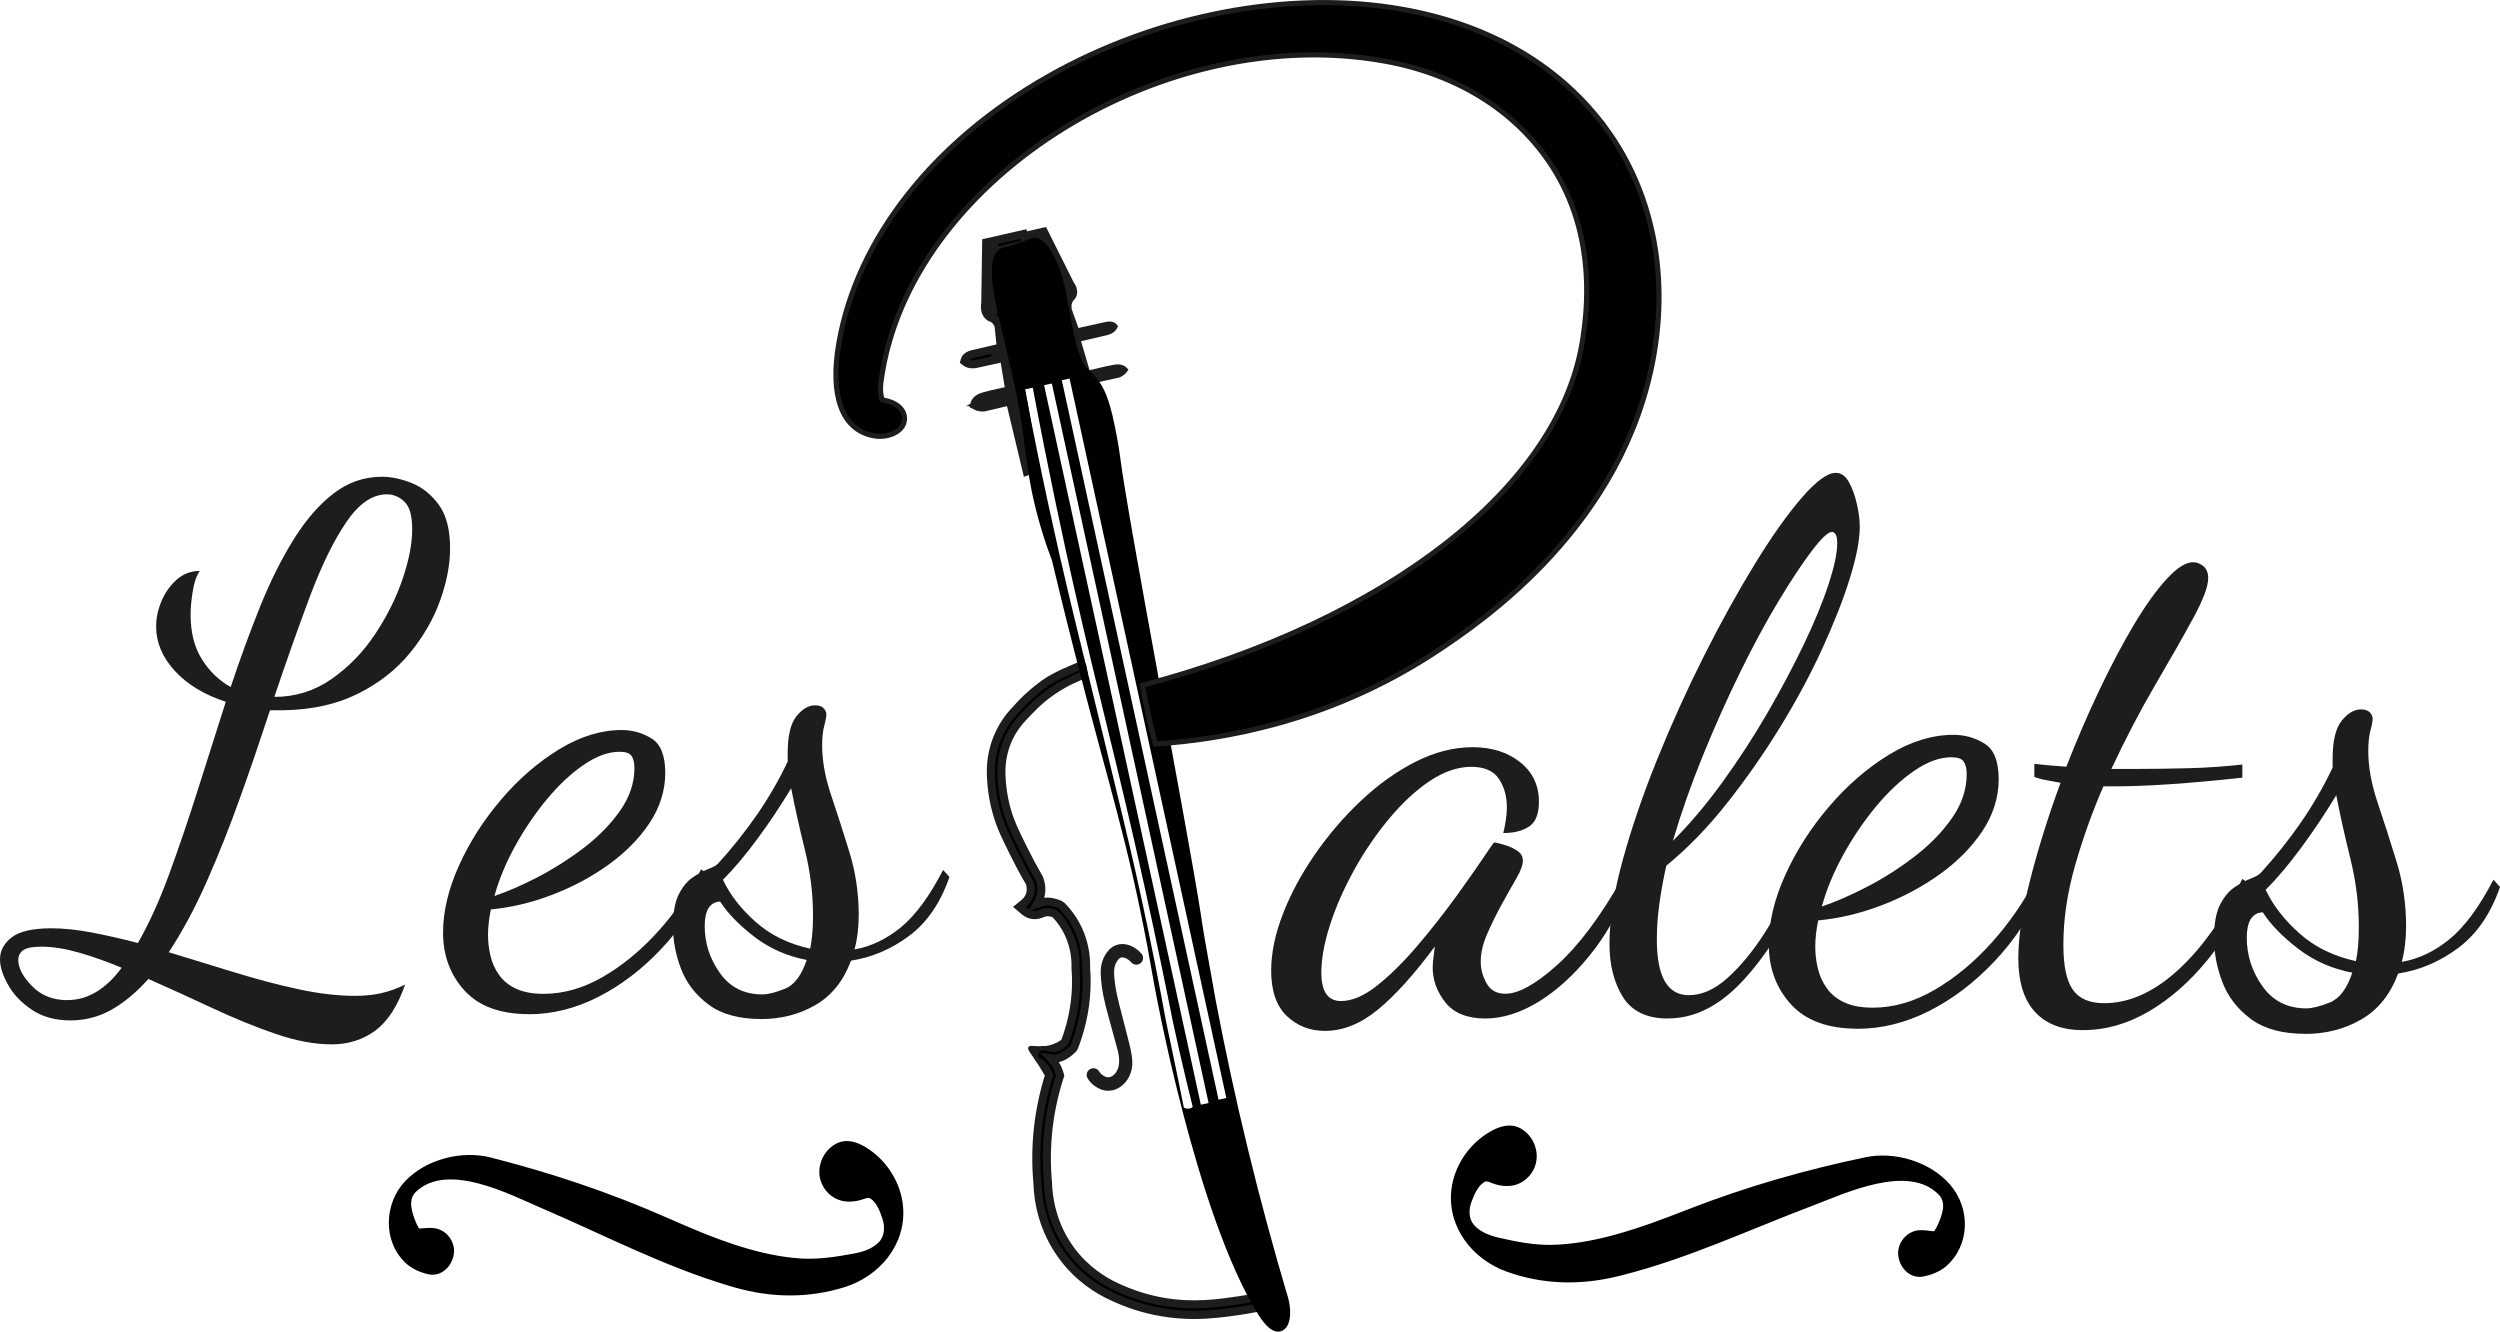 <?xml version="1.0" encoding="UTF-8"?>
<svg id="Calque_1" data-name="Calque 1" xmlns="http://www.w3.org/2000/svg" viewBox="0 0 486.62 259.2">
  <defs>
    <style>
      .cls-1, .cls-2 {
        stroke-width: 0px;
      }

      .cls-1, .cls-3 {
        fill: #000;
      }

      .cls-2 {
        fill: #1d1d1b;
      }

      .cls-3 {
        stroke: #1d1d1b;
        stroke-miterlimit: 10;
      }
    </style>
  </defs>
  <g>
    <g>
      <g>
        <g>
          <path class="cls-1" d="M214.59,87.67l.43-.04-2.96-13.67,5.54-1.21s.63-.23,1-.72c0,0-.31-.32-1.18-.3s-5.91,1.27-5.91,1.27l-2.09-7.15,6.03-1.41s.92-.24,1.22-.84c0,0-.33-.37-1.36-.15s-5.91,1.31-5.91,1.31l-1.55-4.32s-.41-1.47.63-2.61c0,0,.99-.8-.19-2.51l-5.12-10.24-6.35,1.45.22.95,5.05-1.15,5.14,9.45s1.02.93-.6,3c0,0-.41.92.27,2.43s6.35,24.03,7.7,26.47Z"/>
          <path class="cls-2" d="M214.15,88.5l-.25-.45c-.81-1.47-2.8-8.67-5.3-17.93-1.13-4.16-2.19-8.08-2.42-8.6-.79-1.77-.33-2.94-.27-3.07l.1-.17c.88-1.12.81-1.77.65-1.96l-.13-.17-4.85-8.92-5.23,1.19-.56-2.48,7.72-1.76,5.39,10.79c1.21,1.73.52,3.04-.02,3.47-.63.71-.36,1.78-.36,1.79l1.3,3.61c1.38-.31,4.45-.99,5.24-1.16,1.37-.3,1.97.22,2.11.39l.36.4-.24.48c-.44.87-1.51,1.19-1.72,1.24l-5.24,1.23,1.65,5.63c1.53-.37,4.59-1.1,5.34-1.12,1.08-.03,1.64.41,1.77.54l.47.49-.41.54c-.5.65-1.27.95-1.36.98l-4.87,1.07,2.98,13.77-1.83.18Z"/>
        </g>
        <g>
          <path class="cls-1" d="M246.97,254.05c-1.92.47-3.88.85-5.84,1.13-3.79.55-8.97,1.3-15.15.22-3.28-.57-6.51-1.61-9.61-3.08-2.61-1.2-6.39-3.51-9.49-7.65-4.1-5.47-4.86-11.28-4.95-14.29-.34-3.67-.3-7.38.12-11.03.39-3.4,1.11-6.77,2.14-10.04-.2-.58-.5-1.12-.88-1.58-.39-.47-.87-.87-1.41-1.17l-.44-.25-.08-.5c-.14-.9.17-1.43.45-1.71.69-.68,1.61-.45,2.29-.27.29.07.58.15.84.17.67.05,1.44-.35,2.3-1.17,1.49-3.95,2.22-7.99,2.19-12,0-.75-.04-1.51-.1-2.26v-.12c.08-2.36-.4-4.71-1.4-6.79-.66-1.39-1.54-2.66-2.62-3.79-.81-.32-1.51-.4-2.07-.23-.13.04-.25.09-.38.14-.49.19-1.17.45-2.02.29-.54-.1-1.05-.35-1.51-.75l-.94-.8.95-.78c.33-.27.77-.74,1.05-1.43.4-1.04.18-2.01.03-2.44-1.09-1.89-2.14-3.85-3.12-5.82-1.59-3.21-2.46-4.97-3.2-7.46-.75-2.51-1.17-5.15-1.25-7.86-.09-2.78.49-5.55,1.66-8.02.8-1.69,1.88-3.23,3.19-4.59,1.77-2.02,3.78-3.82,5.98-5.34,1.83-1.27,5.73-2.87,7.65-3.65l.37,1.91c-1.8.72-5.13,2.25-6.85,3.44-2.07,1.43-3.96,3.12-5.62,5.02l-.04.04c-1.16,1.2-2.12,2.56-2.83,4.05-1.03,2.17-1.54,4.61-1.46,7.07.08,2.53.47,5,1.16,7.34.69,2.32,1.54,4.03,3.07,7.13.98,1.97,2.02,3.92,3.11,5.79l.08.16c.28.76.64,2.28-.02,3.98-.12.31-.27.61-.44.89.08-.03.16-.06.25-.1.18-.07.35-.14.53-.19,1.09-.33,2.33-.2,3.67.38l.18.08.14.14c1.3,1.32,2.37,2.83,3.16,4.5,1.13,2.37,1.68,5.03,1.59,7.69.06.78.1,1.57.1,2.35.04,4.35-.77,8.71-2.4,12.97l-.08.2-.15.15c-1.36,1.38-2.73,2.03-4.06,1.93-.09,0-.17-.01-.25-.03.24.25.46.52.66.8.51.7.85,1.51,1.08,2.35l.05.17-.09.29c-1.04,3.23-1.77,6.58-2.15,9.95-.4,3.53-.44,7.1-.11,10.64v.07c.08,2.75.77,8.11,4.54,13.14,2.84,3.79,6.31,5.91,8.71,7.01,2.94,1.39,5.99,2.37,9.09,2.91,5.86,1.02,10.65.33,14.5-.23,1.89-.27,3.79-.64,5.65-1.09l.49,2.01h0Z"/>
          <path class="cls-2" d="M232.45,256.74c-2.04,0-4.24-.15-6.59-.56-3.35-.58-6.65-1.64-9.81-3.14-2.7-1.24-6.59-3.62-9.78-7.89-4.23-5.64-5.02-11.65-5.11-14.73-.34-3.66-.3-7.43.12-11.15.39-3.36,1.09-6.7,2.09-9.93-.16-.27-.38-.65-.66-1.1-1.95-3.18-2.83-3.92-2.55-4.41.39-.69,2.32.36,4.87-.6.72-.27,1.26-.61,1.57-.84,1.41-3.8,2.11-7.69,2.07-11.55,0-.73-.04-1.48-.1-2.21v-.16c.07-2.28-.38-4.5-1.32-6.48-.6-1.26-1.39-2.42-2.36-3.45-.57-.2-1.05-.26-1.39-.14-.1.03-.19.07-.29.1-.58.23-1.41.55-2.49.35-.68-.13-1.31-.44-1.88-.92l-1.65-1.41,1.68-1.38c.26-.21.6-.57.81-1.1.32-.82.12-1.61.02-1.91-1.04-1.77-2.1-3.75-3.08-5.73-1.6-3.24-2.49-5.02-3.25-7.58-.77-2.58-1.2-5.29-1.28-8.07-.09-2.91.51-5.8,1.74-8.38.84-1.77,1.96-3.38,3.33-4.79,1.78-2.04,3.84-3.88,6.09-5.44,1.79-1.24,5.31-2.73,7.81-3.73.18.93.37,1.86.55,2.78.05.23.09.46.14.69-1.79.63-4.05,1.63-6.43,3.25-2.62,1.78-4.34,3.73-5.47,4.9-1.17,1.21-2.07,2.5-2.75,3.91-.98,2.06-1.46,4.37-1.39,6.71.07,2.46.45,4.87,1.13,7.14.67,2.25,1.51,3.94,3.02,7,.97,1.97,2.01,3.9,3.08,5.75l.11.23c.3.83.67,2.3.2,3.99,1.05-.13,2.19.07,3.39.59l.57.39c1.36,1.38,2.48,2.97,3.31,4.71,1.18,2.48,1.76,5.26,1.67,8.05.06.71.1,1.52.1,2.32.04,4.45-.79,8.91-2.46,13.26l-.25.47-.15.15c-1.09,1.11-2.21,1.79-3.33,2.05.41.65.73,1.4.96,2.24l.11.39-.17.52c-1.03,3.18-1.74,6.47-2.12,9.79-.4,3.47-.43,7-.11,10.48.08,2.77.75,7.95,4.39,12.81,2.74,3.66,6.09,5.7,8.41,6.77,2.88,1.37,5.87,2.32,8.9,2.85,5.73,1,10.45.32,14.25-.23,1.87-.27,3.74-.63,5.57-1.08l.76-.19.86,3.53-.77.19c-1.95.47-3.94.86-5.91,1.14-2.41.35-5.37.78-8.8.78ZM202.18,205.82l.11.06c.62.35,1.17.8,1.63,1.35.44.54.8,1.17,1.02,1.83l.08.24-.08.25c-1.02,3.21-1.73,6.54-2.11,9.89-.41,3.61-.45,7.27-.11,10.87.09,2.94.82,8.59,4.8,13.89,3,4,6.65,6.23,9.19,7.4,3.04,1.44,6.21,2.45,9.41,3.01,6.06,1.06,11.17.32,14.9-.22,1.67-.24,3.34-.55,5-.93l-.12-.48c-1.64.37-3.3.69-4.95.92-3.9.57-8.76,1.27-14.74.23-3.17-.55-6.29-1.55-9.29-2.98-2.48-1.14-6.07-3.33-9.01-7.25-3.9-5.21-4.62-10.75-4.69-13.59-.34-3.6-.3-7.24.11-10.82.39-3.43,1.13-6.82,2.19-10.1l.02-.07c-.22-.79-.54-1.47-.94-2.04-.18-.25-.38-.49-.59-.72l-1.56-1.64,2.44.34c1.1.07,2.25-.49,3.45-1.7l.05-.08c1.6-4.17,2.39-8.43,2.35-12.68,0-.76-.04-1.54-.1-2.3.08-2.63-.45-5.16-1.52-7.42-.75-1.58-1.77-3.02-3.01-4.28l-.08-.05c-1.17-.51-2.23-.62-3.13-.35-.16.05-.31.11-.47.17l-1.73.63c.1.04.21.06.31.08.65.12,1.14-.08,1.59-.25.17-.07.3-.12.44-.16.73-.23,1.61-.14,2.59.25l.28.19c1.14,1.18,2.07,2.53,2.76,3.99,1.05,2.2,1.56,4.68,1.47,7.16.06.8.1,1.58.11,2.35.04,4.12-.72,8.25-2.24,12.29l-.19.29c-1.03.99-2.01,1.47-2.9,1.39-.3-.02-.64-.1-.98-.19-.68-.17-1.2-.27-1.54.07-.22.22-.3.57-.23,1.03l.02.12ZM199.63,176.53l.22.19c.14.12.28.22.43.31l.93-1.49c.15-.24.28-.5.38-.76.57-1.46.26-2.77.02-3.42l-.05-.1c-1.06-1.82-2.11-3.78-3.1-5.77-1.55-3.14-2.41-4.87-3.12-7.25-.72-2.4-1.12-4.94-1.2-7.54-.08-2.58.45-5.15,1.54-7.43.75-1.57,1.75-3,2.97-4.26,1.71-1.96,3.65-3.69,5.77-5.16,1.59-1.1,4.49-2.47,6.4-3.27l-.07-.34c-1.83.75-5.06,2.13-6.61,3.21-2.15,1.49-4.11,3.25-5.83,5.21-1.28,1.32-2.3,2.79-3.07,4.4-1.12,2.35-1.67,5-1.59,7.65.08,2.64.49,5.22,1.22,7.66.72,2.43,1.59,4.17,3.15,7.33.96,1.95,2,3.89,3.09,5.78.26.72.51,1.87.02,3.12-.33.85-.88,1.42-1.28,1.75l-.22.18Z"/>
        </g>
        <g>
          <g>
            <path class="cls-1" d="M200.63,90.94l-.41.15-3.26-13.61-5.52,1.31s-.66.06-1.21-.21c0,0,.14-.43.94-.78s5.88-1.41,5.88-1.41l-1.21-7.35-6.05,1.34s-.93.18-1.46-.23c0,0,.14-.48,1.16-.72s5.9-1.37,5.9-1.37l-.47-4.57s-.27-1.5-1.69-2.08c0,0-1.24-.29-.91-2.34l.18-11.44,6.35-1.45.22.95-5.05,1.15-.54,10.74s-.51,1.28,1.84,2.44c0,0,.77.66.81,2.3.04,1.65,4.67,24.41,4.52,27.2Z"/>
            <path class="cls-2" d="M199.66,92.13l-3.28-13.7-4.75,1.13c-.2.03-1.02.09-1.75-.28l-.6-.31.21-.64c.06-.18.33-.79,1.36-1.25.69-.31,3.76-.98,5.3-1.31l-.95-5.79-5.24,1.16c-.23.04-1.34.22-2.11-.37l-.43-.33.15-.52c.06-.21.37-.94,1.73-1.27.79-.19,3.85-.9,5.22-1.22l-.4-3.88h0s-.23-1.04-1.21-1.43c-.56-.12-1.74-1-1.39-3.19l.18-11.95,7.72-1.76.56,2.48-5.23,1.19-.57,10.4c-.04.2.18.81,1.46,1.44l.16.11c.11.09,1.03.94,1.08,2.88.02.57.75,4.58,1.54,8.81,1.74,9.43,3.07,16.77,2.98,18.45l-.03.52-1.72.63Z"/>
          </g>
          <g>
            <path class="cls-1" d="M199.85,91.77l-3.27-13.67-5.05,1.2h-.03c-.08.01-.83.07-1.5-.26l-.39-.2.14-.42c.04-.11.26-.66,1.21-1.09.7-.31,4.16-1.06,5.5-1.34l-1.04-6.33-5.51,1.22c-.13.03-1.19.21-1.89-.32l-.28-.22.1-.34c.04-.13.29-.78,1.54-1.08.83-.2,4.23-.99,5.46-1.27l-.42-4.12s-.24-1.18-1.35-1.64c-.59-.17-1.55-.96-1.26-2.88l.18-11.81,7.25-1.65.44,1.95-5.17,1.18-.53,10.43-.03.08s-.25.88,1.59,1.79l.11.07c.1.08.94.86.99,2.68.02.59.76,4.6,1.54,8.84,1.37,7.4,3.07,16.62,2.97,18.4l-.02.34-1.27.46ZM197.35,76.86l2.12,8.88c-.61-3.76-1.55-8.83-2.32-12.98-.98-5.32-1.54-8.36-1.56-9-.03-1.18-.47-1.75-.6-1.89-.28-.14-.52-.29-.73-.43.93.79,1.15,1.9,1.16,1.95l.52,5.06-.44.1s-1.19.28-2.51.58l3.27-.72,1.38,8.38-.48.1c-2.02.42-5.22,1.13-5.77,1.38-.01,0-.02.01-.04.02,0,0,.02,0,.02,0l5.97-1.42ZM193,48.02l-.18,11.11c-.24,1.49.45,1.74.53,1.76l.06.02c.2.08.39.18.56.29-1.22-.99-1.1-1.98-1.01-2.3l.55-11-.51.12Z"/>
            <path class="cls-2" d="M199.3,92.81l-3.29-13.76-4.28,1.02c-.31.04-1.22.11-2.07-.33l-1-.51.06-.17h-.67l.82-.48.14-.42c.08-.23.42-1.01,1.64-1.56.63-.28,2.89-.8,4.92-1.24l-.79-4.77-4.71,1.04c-.27.05-1.59.26-2.54-.47l-.71-.54.25-.85c.09-.29.49-1.24,2.11-1.62.71-.17,3.28-.77,4.78-1.11l-.35-3.37c-.05-.19-.27-.8-.88-1.06-.76-.21-2.11-1.27-1.73-3.72l.18-12.32,8.62-1.96.79,3.49-5.35,1.22-.54,10.07s.16.39,1.16.89l.19.12c.28.23,1.28,1.19,1.34,3.32.01.54.85,5.08,1.53,8.72,1.75,9.48,3.08,16.85,2.99,18.58l-.05.86-2.59.94ZM199.24,85.81l1.12,4.66c-.05-.91-.29-2.63-.64-4.75l-.48.1ZM188.73,70.05c.36.13.83.08,1.02.05l3.29-.73-.11-.48c-1.36.32-2.86.67-3.38.79-.44.1-.69.25-.82.37ZM193.85,61.44c.08.06.16.11.23.17l.3-.4c-.09-.06-.17-.12-.24-.18l-.29.4ZM194.32,47.47l-.02.44,4.43-1.01-.1-.42-4.32.98Z"/>
          </g>
        </g>
        <g>
          <path class="cls-1" d="M216.63,211.39c-.19.06-.39.1-.61.12-1.29.12-2.23-.58-2.54-.81-.43-.32-.8-.72-1.09-1.19-.15-.24-.07-.56.17-.71.24-.15.56-.07.71.17.22.36.49.66.82.9.26.19.94.69,1.83.61.83-.08,1.36-.61,1.61-.87.35-.36.65-.88.84-1.46.58-1.79-.03-3.81-.29-4.72-.53-1.86-1.01-3.74-1.53-5.61-.96-3.38-1.28-5.24-1.46-7.17-.13-1.35-.19-2.92.71-4.39.24-.4.75-1.22,1.73-1.56,1.28-.45,2.82.1,4.02,1.43.19.21.17.54-.04.73-.21.19-.54.17-.73-.04-.9-1-2.03-1.44-2.91-1.15-.59.2-.92.69-1.19,1.13-.74,1.2-.68,2.51-.56,3.75.21,2.18.61,3.84,1.41,6.92.37,1.45.56,2.17.77,2.99,1.16,4.49,1.63,6.23,1.06,8-.34,1.06-.91,1.69-1.09,1.87-.23.24-.78.79-1.63,1.05Z"/>
          <path class="cls-2" d="M215.71,212.31c-.93,0-1.83-.33-2.71-.98-.51-.38-.95-.86-1.29-1.42-.18-.3-.24-.65-.15-.99.08-.34.29-.62.59-.8.29-.18.64-.24.98-.16s.63.29.81.59c.16.27.37.5.62.68.21.15.7.52,1.29.46.55-.05.91-.42,1.13-.64.27-.27.5-.69.66-1.15.49-1.52-.03-3.32-.28-4.18-.31-1.07-.57-2.07-.84-3.07-.23-.87-.47-1.75-.71-2.61-1-3.53-1.31-5.41-1.49-7.31-.15-1.59-.16-3.28.83-4.88.27-.44.9-1.46,2.15-1.9,1.58-.55,3.45.07,4.86,1.65.23.26.35.59.33.94s-.17.67-.43.9c-.54.48-1.36.44-1.84-.1-.67-.74-1.5-1.12-2.08-.93-.3.1-.52.38-.77.8-.61.99-.56,2.11-.45,3.27.2,2.14.61,3.8,1.39,6.8l.83,3.22c1.15,4.42,1.62,6.25.99,8.21-.38,1.19-1.02,1.92-1.28,2.18-.25.25-.92.93-1.96,1.25h0c-.24.07-.49.12-.77.15-.13.01-.26.02-.38.02ZM212.59,209.38s0,0,0,0c0,0,0,0,0,0Z"/>
        </g>
      </g>
      <path class="cls-1" d="M250.58,252.13c-5.6-18.87-10.25-38.01-13.92-57.27-.63-3.5-1.25-7.01-1.88-10.51-.65-3.63-1.04-6.33-1.13-6.95-2.58-16.42-14.11-76.38-15.64-88.6-.18-1.41-.33-2.27-.65-3.99-1.18-6.45-2.21-8.58-3.02-9.93-.29-.49-.55-.84-.79-1.12-.96-1.12-1.75-1.87-1.91-2.01-1.76-1.56-2.8-7.49-3.54-11.53-.89-4.86-1.3-6.69-2.33-9.05-1.8-4.12-3.28-4.82-4.22-4.9-.51-.04-.79.11-1.96.56-4.13,1.59-4.39,1.21-5.1,1.74-3.41,2.55.09,13.23,1.64,20.5.07.32.21,1.02.44,1.97.26,1.07.4,1.49.85,3.6,1.72,8.03,2.03,12.64,2.73,17.17.63,4.12,1.88,10.07,4.62,17.3,2.04,8.57,3.79,15.51,4.97,20.08,6.15,23.9,9.72,34.43,13.6,55.06,0,.04.44,2.44,1.3,7.23,0,0,8.01,44.76,20.31,64.44.58.92,2.16,3.36,3.9,3.28.8-.04,1.47-.55,1.85-1.39.61-1.33.57-3.39-.1-5.68ZM231.42,215.79c-.51.08-.9-.16-.99-.22-.72-3.62-1.47-7.25-2.23-10.9-.4-1.94-.81-3.87-1.22-5.79-1.08-5.94-2.71-14.43-4.93-24.62-1.46-6.7-2.65-11.69-3.71-16.09-5.64-23.55-8.06-32.97-10.33-42.54-2.23-9.38-5.29-22.97-8.5-39.85.51-.1,1.01-.21,1.52-.31,3.09,16.46,5.97,29.72,7.95,38.54,5.01,22.25,8.25,33.35,13.82,58.63,2.48,11.24,4.34,20.4,5.47,26.09.42,1.94.85,3.9,1.3,5.87.84,3.68,1.7,7.29,2.59,10.83-.09.09-.34.31-.74.37ZM233.74,215.03l-30.51-140.05,1.51-.33,30.51,140.05-1.51.33ZM237.19,214.06l-30.51-140.05,1.51-.33,30.51,140.05-1.51.33Z"/>
      <path class="cls-3" d="M312.85,25.35c-8.89-12.36-22.71-20.51-39.95-23.55-21.93-3.87-47.74,1.05-69.03,13.18-22.21,12.65-36.99,31.49-40.56,51.67-1.85,10.46.63,17.09,6.81,18.18,2.47.44,5.5-.63,5.89-2.85.35-1.96-1.24-3.59-3.95-4.07-.31-.05-.35-.16-.37-.2-.5-1.56-.34-2.93.15-5.7,6.69-37.87,54.97-67.67,97.46-60.16,15.19,2.68,26.86,10.58,33.5,21.61,7.99,13.28,6.01,27.45,5.35,32.11-4.17,29.31-38.61,55.38-85.77,67.81.33,1.85.7,3.76,1.13,5.73.43,1.98.89,3.88,1.37,5.71,12.71-.83,33.53-4.18,54.24-17.69,9.76-6.37,36.97-25.02,42.78-57.89,2.86-16.21-.35-31.8-9.05-43.9Z"/>
    </g>
    <g>
      <path class="cls-2" d="M257.91,200.66c-2.93,0-5.41-.97-7.44-2.9-2.03-1.94-3.04-4.89-3.04-8.85,0-3.4.76-7.06,2.27-10.97,1.51-3.92,3.59-7.79,6.23-11.61,2.64-3.82,5.64-7.32,8.99-10.48,3.35-3.16,6.89-5.69,10.62-7.58,3.73-1.89,7.43-2.83,11.12-2.83s6.75.97,9.21,2.9c2.45,1.94,3.68,4.51,3.68,7.72,0,2.36-.64,3.97-1.91,4.82-1.28.85-2.95,1.27-5.03,1.27.19-.75.35-1.58.49-2.48.14-.9.21-1.72.21-2.48,0-2.17-.52-4.04-1.56-5.59-1.04-1.56-2.83-2.34-5.38-2.34s-5.34.92-8.07,2.76c-2.74,1.84-5.38,4.3-7.93,7.36-2.55,3.07-4.82,6.4-6.8,9.98-1.98,3.59-3.54,7.13-4.67,10.62-1.13,3.49-1.7,6.61-1.7,9.35,0,3.68,1.27,5.52,3.82,5.52,2.17,0,4.53-1.01,7.08-3.05,2.55-2.03,5.17-4.62,7.86-7.79,2.69-3.16,5.26-6.44,7.72-9.84,2.45-3.4,4.62-6.51,6.51-9.35.38-.57.61-.85.71-.85.57.1,1.3.28,2.19.57.9.28,1.68.66,2.34,1.13.66.47.99,1.09.99,1.84,0,.85-.42,2.01-1.27,3.47-.85,1.46-1.79,3.14-2.83,5.03-1.04,1.89-1.98,3.8-2.83,5.74-.85,1.94-1.27,3.75-1.27,5.45,0,1.42.38,2.81,1.13,4.18.75,1.37,1.98,2.05,3.68,2.05,2.55,0,5.9-1.86,10.06-5.59,4.15-3.73,8.35-9.32,12.6-16.78l1.42,1.42c-1.98,5.1-4.53,9.58-7.65,13.45-3.12,3.87-6.44,6.89-9.98,9.06s-7.01,3.26-10.41,3.26-6.07-1.04-7.72-3.12c-1.65-2.08-2.48-4.34-2.48-6.8,0-.57.05-1.2.14-1.91.09-.71.19-1.44.28-2.19-4.06,5.48-7.77,9.58-11.12,12.32-3.35,2.74-6.78,4.11-10.27,4.11Z"/>
      <path class="cls-2" d="M324.61,198.25c-4.06,0-6.96-1.4-8.71-4.18-1.75-2.78-2.62-6.25-2.62-10.41,0-4.53.85-9.91,2.55-16.14,1.7-6.23,3.94-12.79,6.73-19.69,2.78-6.89,5.83-13.62,9.13-20.18,3.3-6.56,6.61-12.53,9.91-17.91,3.3-5.38,6.35-9.68,9.14-12.89,2.78-3.21,4.98-4.81,6.58-4.81,1.04,0,1.89.59,2.55,1.77.66,1.18,1.18,2.6,1.56,4.25.38,1.65.57,3.14.57,4.46,0,2.55-.64,5.88-1.91,9.98-1.27,4.11-3.07,8.69-5.38,13.74-2.31,5.05-5.05,10.15-8.21,15.29-3.16,5.15-6.61,10.08-10.34,14.8-3.73,4.72-7.67,8.78-11.82,12.18-.57,2.55-1.02,5.03-1.35,7.43-.33,2.41-.49,4.7-.49,6.87,0,3.68.52,6.42,1.56,8.21,1.04,1.79,2.6,2.69,4.67,2.69,2.55,0,5.07-1.13,7.58-3.4,2.5-2.27,4.86-5.12,7.08-8.57,2.22-3.45,4.13-7.01,5.74-10.69l2.12,1.13c-3.78,8.03-7.88,14.37-12.32,19.05-4.44,4.67-9.2,7.01-14.3,7.01ZM325.6,163.7c3.3-3.3,6.52-7.1,9.63-11.4,3.12-4.29,6.02-8.76,8.71-13.38,2.69-4.63,5.07-9.11,7.15-13.45,2.08-4.34,3.68-8.24,4.82-11.68,1.13-3.45,1.7-6.11,1.7-8,0-.94-.12-1.56-.35-1.84-.24-.28-.45-.42-.64-.42-.76,0-2.05,1.2-3.89,3.61-1.84,2.41-3.99,5.64-6.44,9.7-2.46,4.06-4.96,8.69-7.51,13.88-2.55,5.19-4.98,10.62-7.29,16.29-2.31,5.66-4.27,11.24-5.88,16.71Z"/>
      <path class="cls-2" d="M361.57,200.24c-5.76,0-10.08-1.58-12.96-4.75-2.88-3.16-4.32-7.06-4.32-11.68,0-4.25,1.06-8.73,3.19-13.45,2.13-4.72,4.96-9.16,8.5-13.31,3.54-4.15,7.43-7.53,11.68-10.13,4.25-2.6,8.45-3.89,12.6-3.89,2.17,0,4.18.57,6.02,1.7,1.84,1.13,2.76,3.45,2.76,6.94s-1.06,6.96-3.19,10.13c-2.13,3.17-4.91,5.97-8.36,8.43-3.45,2.46-7.22,4.46-11.33,6.02-4.11,1.56-8.19,2.53-12.25,2.9-.19.95-.33,1.84-.43,2.69-.1.85-.14,1.65-.14,2.41,0,1.42.16,2.83.5,4.25.33,1.42.92,2.71,1.77,3.89.85,1.18,2,2.1,3.47,2.76,1.46.66,3.28.99,5.45.99,4.06,0,8.07-1.16,12.04-3.47,3.97-2.31,7.65-5.36,11.05-9.13,3.4-3.78,6.28-7.93,8.64-12.46l1.7,1.27c-2.55,5.67-5.78,10.58-9.7,14.73-3.92,4.16-8.17,7.39-12.75,9.7-4.58,2.31-9.23,3.47-13.95,3.47ZM354.63,176.44c2.55-.85,5.43-2.1,8.64-3.75,3.21-1.65,6.3-3.61,9.28-5.88,2.97-2.27,5.43-4.77,7.36-7.51,1.93-2.74,2.9-5.62,2.9-8.64,0-1.04-.19-1.84-.57-2.41-.38-.57-1.18-.85-2.41-.85-2.27,0-4.67.87-7.22,2.62-2.55,1.75-5.01,4.04-7.37,6.87-2.36,2.83-4.48,5.95-6.37,9.35-1.89,3.4-3.31,6.8-4.25,10.2Z"/>
      <path class="cls-2" d="M405.47,200.52c-4.06,0-7.18-1.18-9.35-3.54-2.17-2.36-3.26-5.85-3.26-10.48,0-4.15.78-9.28,2.34-15.37s3.52-12.34,5.88-18.76c-.95-.19-1.84-.35-2.69-.5-.85-.14-1.65-.35-2.41-.64v-2.55c.75.09,1.65.19,2.69.28,1.04.1,2.22.19,3.54.28,1.98-5.1,4.11-10.03,6.37-14.8,2.27-4.77,4.51-9.01,6.73-12.75,2.22-3.73,4.34-6.7,6.37-8.92,2.03-2.22,3.75-3.33,5.17-3.33.75,0,1.44.26,2.05.78.61.52.92,1.3.92,2.34,0,1.61-.99,4.23-2.97,7.86-1.98,3.64-4.44,7.95-7.37,12.96-2.93,5.01-5.76,10.43-8.5,16.29h5.24c3.11,0,6.39-.05,9.84-.14,3.45-.09,6.91-.33,10.41-.71v2.55c-5.19.57-9.84.99-13.95,1.27-4.11.28-7.77.42-10.98.42h-2.12c-2.17,5-4.01,10.15-5.52,15.44-1.51,5.29-2.27,10.43-2.27,15.44,0,4.06.61,6.96,1.84,8.71,1.23,1.75,3.26,2.62,6.09,2.62,4.91,0,9.72-2.17,14.45-6.51,4.72-4.34,8.87-10.24,12.46-17.7l1.84,1.42c-2.27,5.29-5.12,10.06-8.57,14.3-3.45,4.25-7.25,7.6-11.4,10.05-4.16,2.45-8.45,3.68-12.89,3.68Z"/>
      <path class="cls-2" d="M448.66,201.23c-4.44,0-7.96-.97-10.55-2.9-2.6-1.94-4.44-4.32-5.52-7.15-1.08-2.83-1.63-5.67-1.63-8.5s.38-5,1.13-6.51c.76-1.51,1.68-2.64,2.76-3.4,1.08-.75,2.13-1.32,3.12-1.7.99-.38,1.67-.75,2.05-1.13,2.83-3.12,5.43-6.37,7.79-9.77,2.36-3.4,4.44-6.99,6.23-10.76v-1.7c0-3.49.59-5.97,1.77-7.43,1.18-1.46,2.43-2.2,3.75-2.2.75,0,1.32.19,1.7.57.38.38.57.8.57,1.27s-.14,1.23-.43,2.27c-.28,1.04-.42,2.36-.42,3.97,0,3.12.61,6.49,1.84,10.13,1.23,3.64,2.45,7.46,3.68,11.47,1.23,4.01,1.84,8.19,1.84,12.53,0,1.23-.07,2.43-.21,3.61-.14,1.18-.35,2.29-.64,3.33,3.3-.57,6.42-2.05,9.35-4.46,2.92-2.41,5.76-6.25,8.5-11.54l1.28,1.42c-1.79,5.19-4.49,9.13-8.07,11.82-3.59,2.69-7.51,4.37-11.76,5.03-1.51,4.06-3.89,7.03-7.15,8.92-3.26,1.89-6.92,2.83-10.97,2.83ZM448.95,196.27c1.13,0,2.64-.38,4.53-1.13,1.89-.76,3.35-2.69,4.39-5.81-3.96-.75-7.48-2.31-10.55-4.67-3.07-2.36-5.36-4.72-6.87-7.08-2.08.1-3.12,1.75-3.12,4.96,0,3.4,1.01,6.54,3.04,9.42,2.03,2.88,4.89,4.32,8.57,4.32ZM458.58,187.07c.19-.94.33-1.93.42-2.97s.14-2.27.14-3.68c0-4.44-.55-8.85-1.63-13.24-1.09-4.39-2.01-8.52-2.76-12.39-2.17,3.59-4.46,7.01-6.87,10.27s-4.7,5.97-6.87,8.14c1.42,3.02,3.61,5.85,6.59,8.5,2.97,2.64,6.63,4.44,10.97,5.38Z"/>
    </g>
    <g>
      <path class="cls-2" d="M64.48,203.28c-3.29,0-6.91-.69-10.88-2.05-3.97-1.37-8.06-3.04-12.25-5-4.2-1.96-8.35-3.86-12.46-5.68-2.28,2.55-4.65,4.54-7.12,5.95-2.46,1.41-5.16,2.12-8.08,2.12s-5.41-.69-7.46-2.05c-2.05-1.37-3.61-2.99-4.65-4.86-1.05-1.87-1.58-3.54-1.58-5,0-1.64.75-3.06,2.26-4.24s4.09-1.78,7.74-1.78c2.37,0,5,.28,7.87.82,2.88.55,5.86,1.23,8.97,2.05,2.19-3.83,4.22-8.3,6.09-13.42,1.87-5.11,3.72-10.54,5.54-16.29,1.83-5.75,3.65-11.5,5.48-17.25-4.2-1.37-7.51-3.38-9.93-6.02-2.42-2.65-3.63-5.52-3.63-8.62,0-1.64.34-3.29,1.03-4.93.69-1.64,1.66-3.03,2.94-4.18,1.28-1.14,2.78-1.71,4.52-1.71-.64.91-1.09,2.24-1.37,3.97-.28,1.73-.41,3.24-.41,4.52,0,3.47.73,6.37,2.19,8.69,1.46,2.33,3.33,4.13,5.61,5.41,1.83-5.48,3.72-10.65,5.68-15.54,1.96-4.88,4.13-9.24,6.5-13.07,2.37-3.83,4.97-6.85,7.8-9.03,2.83-2.19,5.98-3.29,9.45-3.29,1.83,0,3.76.41,5.82,1.23,2.05.82,3.81,2.24,5.27,4.24,1.46,2.01,2.19,4.84,2.19,8.49,0,3.1-.64,6.46-1.92,10.06-1.28,3.61-3.24,7.03-5.89,10.27-2.65,3.24-6.02,5.89-10.13,7.94s-8.94,3.13-14.51,3.22h-2.6c-1.83,5.57-3.76,11.23-5.82,16.98-2.05,5.75-4.22,11.2-6.5,16.36-2.28,5.16-4.75,9.74-7.39,13.76,4.2,1.28,8.44,2.58,12.73,3.9,4.29,1.32,8.44,2.42,12.46,3.29,4.02.87,7.71,1.3,11.09,1.3,1.92,0,3.65-.18,5.2-.55,1.55-.37,3.06-.91,4.52-1.64-1.46,4.2-3.4,7.19-5.82,8.97-2.42,1.78-5.27,2.67-8.56,2.67ZM13.14,194.66c2.01,0,3.9-.55,5.68-1.64,1.78-1.09,3.4-2.65,4.86-4.65-2.83-1.18-5.59-2.17-8.28-2.94-2.69-.77-5.13-1.16-7.32-1.16-1.73,0-2.92.23-3.56.68-.64.46-.96,1.1-.96,1.92,0,1.55.89,3.24,2.67,5.07,1.78,1.82,4.08,2.74,6.91,2.74ZM53.39,135.65c4.11,0,7.82-1.16,11.16-3.49s6.16-5.25,8.49-8.76c2.33-3.51,4.11-7.1,5.34-10.75,1.23-3.65,1.85-6.85,1.85-9.58s-.5-4.45-1.51-5.41c-1-.96-2.15-1.44-3.42-1.44-2.83,0-5.48,1.83-7.94,5.48-2.46,3.65-4.82,8.47-7.05,14.44-2.24,5.98-4.54,12.48-6.91,19.51Z"/>
      <path class="cls-2" d="M102.95,197.4c-5.57,0-9.74-1.53-12.53-4.59s-4.18-6.82-4.18-11.29c0-4.11,1.03-8.44,3.08-13,2.05-4.56,4.79-8.85,8.21-12.87,3.42-4.02,7.19-7.28,11.29-9.79,4.11-2.51,8.17-3.76,12.18-3.76,2.1,0,4.04.55,5.82,1.64,1.78,1.09,2.67,3.33,2.67,6.71s-1.03,6.73-3.08,9.79c-2.05,3.06-4.75,5.77-8.08,8.15-3.33,2.38-6.98,4.31-10.95,5.82-3.97,1.51-7.92,2.44-11.84,2.81-.18.91-.32,1.78-.41,2.6-.09.82-.14,1.6-.14,2.33,0,1.37.16,2.74.48,4.11.32,1.37.89,2.62,1.71,3.76.82,1.14,1.94,2.03,3.35,2.67,1.42.64,3.17.96,5.27.96,3.92,0,7.8-1.12,11.64-3.35,3.83-2.24,7.39-5.18,10.68-8.83,3.29-3.65,6.07-7.67,8.35-12.05l1.64,1.23c-2.46,5.48-5.59,10.22-9.38,14.24-3.79,4.02-7.9,7.14-12.32,9.38-4.43,2.24-8.92,3.35-13.48,3.35ZM96.24,174.4c2.46-.82,5.25-2.03,8.35-3.63,3.1-1.6,6.09-3.49,8.97-5.68,2.88-2.19,5.25-4.61,7.12-7.26,1.87-2.65,2.81-5.43,2.81-8.35,0-1-.18-1.78-.55-2.33-.37-.55-1.14-.82-2.33-.82-2.19,0-4.52.85-6.98,2.53-2.46,1.69-4.84,3.9-7.12,6.64-2.28,2.74-4.34,5.75-6.16,9.04-1.83,3.29-3.2,6.57-4.11,9.86Z"/>
      <path class="cls-2" d="M148.12,198.35c-4.29,0-7.69-.94-10.2-2.81-2.51-1.87-4.29-4.18-5.34-6.91-1.05-2.74-1.58-5.48-1.58-8.21s.37-4.84,1.1-6.3c.73-1.46,1.62-2.55,2.67-3.29,1.05-.73,2.05-1.28,3.01-1.64.96-.36,1.62-.73,1.99-1.1,2.74-3.01,5.25-6.16,7.53-9.45,2.28-3.29,4.29-6.75,6.02-10.4v-1.64c0-3.38.57-5.77,1.71-7.19,1.14-1.41,2.35-2.12,3.63-2.12.73,0,1.28.18,1.64.55.36.37.55.78.55,1.23s-.14,1.19-.41,2.19c-.27,1-.41,2.28-.41,3.83,0,3.01.59,6.28,1.78,9.79,1.18,3.51,2.37,7.21,3.56,11.09,1.18,3.88,1.78,7.92,1.78,12.12,0,1.19-.07,2.35-.2,3.49-.14,1.14-.34,2.21-.62,3.22,3.19-.55,6.21-1.99,9.04-4.31,2.83-2.33,5.57-6.05,8.21-11.16l1.23,1.37c-1.73,5.02-4.34,8.83-7.8,11.43-3.47,2.6-7.26,4.22-11.36,4.86-1.46,3.93-3.76,6.8-6.91,8.63-3.15,1.82-6.69,2.74-10.61,2.74ZM148.4,193.56c1.1,0,2.55-.37,4.38-1.1,1.83-.73,3.24-2.6,4.24-5.61-3.83-.73-7.23-2.23-10.2-4.52-2.97-2.28-5.18-4.56-6.64-6.84-2.01.09-3.01,1.69-3.01,4.79,0,3.29.98,6.32,2.94,9.1,1.96,2.78,4.72,4.18,8.28,4.18ZM157.7,184.66c.18-.91.32-1.87.41-2.88.09-1,.14-2.19.14-3.56,0-4.29-.53-8.56-1.58-12.8-1.05-4.24-1.94-8.24-2.67-11.98-2.1,3.47-4.31,6.78-6.64,9.93-2.33,3.15-4.54,5.77-6.64,7.87,1.37,2.92,3.49,5.66,6.37,8.21,2.88,2.56,6.41,4.29,10.61,5.2Z"/>
    </g>
  </g>
  <path class="cls-1" d="M289.23,229.98c-.12.01-.23.04-.33.11-1.27.78-1.96,2.49-2.47,3.82-.56,1.46-.6,3.31.5,4.55,1.26,1.42,3.15,2.08,4.96,2.49,3.29.75,6.73,1.43,10.12,1.36,3.96-.08,7.88-.79,11.7-1.8.3-.08.61-.16.91-.25,4.78-1.32,9.42-3.09,14.03-4.89,11.17-4.36,22.78-7.68,34.51-10.12,5.66-1.18,12.49.86,16.38,5.29,4.02,4.59,3.99,11.81-.73,15.93-1.21,1.05-2.96,1.74-4.56,2.02-2.41.41-4.51-1.63-4.76-4.15-.24-2.4,1.62-4.69,4.06-4.88.93-.07,1.89.13,2.93.21.23-.39.47-.73.63-1.1.8-1.8,1.89-4.32.3-5.99-5.91-6.18-18.3-.28-24.64,2.12-12.26,4.65-24.21,10.27-36.96,13.5-.38.1-.76.19-1.14.28-7.2,1.73-14.43,1.56-21.46-.98-6.66-2.4-11.58-8.74-10.69-16.02.57-4.67,3.53-8.95,7.62-11.26,1.39-.78,2.99-1.36,4.55-1.05,1.01.2,1.92.77,2.64,1.5,1.41,1.45,2.09,3.6,1.67,5.58-.41,1.98-1.92,3.71-3.84,4.33-1.61.52-3.39.27-4.95-.37-.31-.13-.67-.27-.99-.24Z"/>
  <path class="cls-1" d="M169.14,233.2c.12.02.23.05.33.12,1.23.83,1.85,2.57,2.3,3.93.49,1.48.46,3.33-.69,4.52-1.32,1.37-3.24,1.94-5.06,2.27-3.32.61-6.78,1.14-10.17.92-3.95-.25-7.84-1.13-11.62-2.3-.3-.09-.6-.19-.9-.28-4.72-1.52-9.27-3.5-13.81-5.49-10.97-4.83-22.43-8.65-34.04-11.59-5.6-1.42-12.52.32-16.59,4.58s-4.49,11.63.05,15.95c1.16,1.1,2.88,1.87,4.47,2.21,2.39.52,4.57-1.44,4.93-3.94.34-2.39-1.42-4.76-3.85-5.05-.93-.11-1.89.04-2.93.08-.21-.4-.43-.75-.58-1.13-.72-1.83-1.7-4.4-.04-6,6.17-5.92,18.3.51,24.52,3.18,12.05,5.17,23.74,11.3,36.35,15.07.38.11.75.22,1.13.33,7.12,2.04,14.35,2.18,21.48-.05,6.76-2.11,11.95-8.24,11.37-15.55-.37-4.69-3.14-9.09-7.13-11.58-1.35-.84-2.93-1.49-4.5-1.25-1.02.16-1.95.68-2.7,1.39-1.47,1.38-2.24,3.51-1.91,5.5s1.75,3.79,3.65,4.49c1.59.59,3.38.41,4.97-.16.32-.11.68-.24,1-.2Z"/>
</svg>